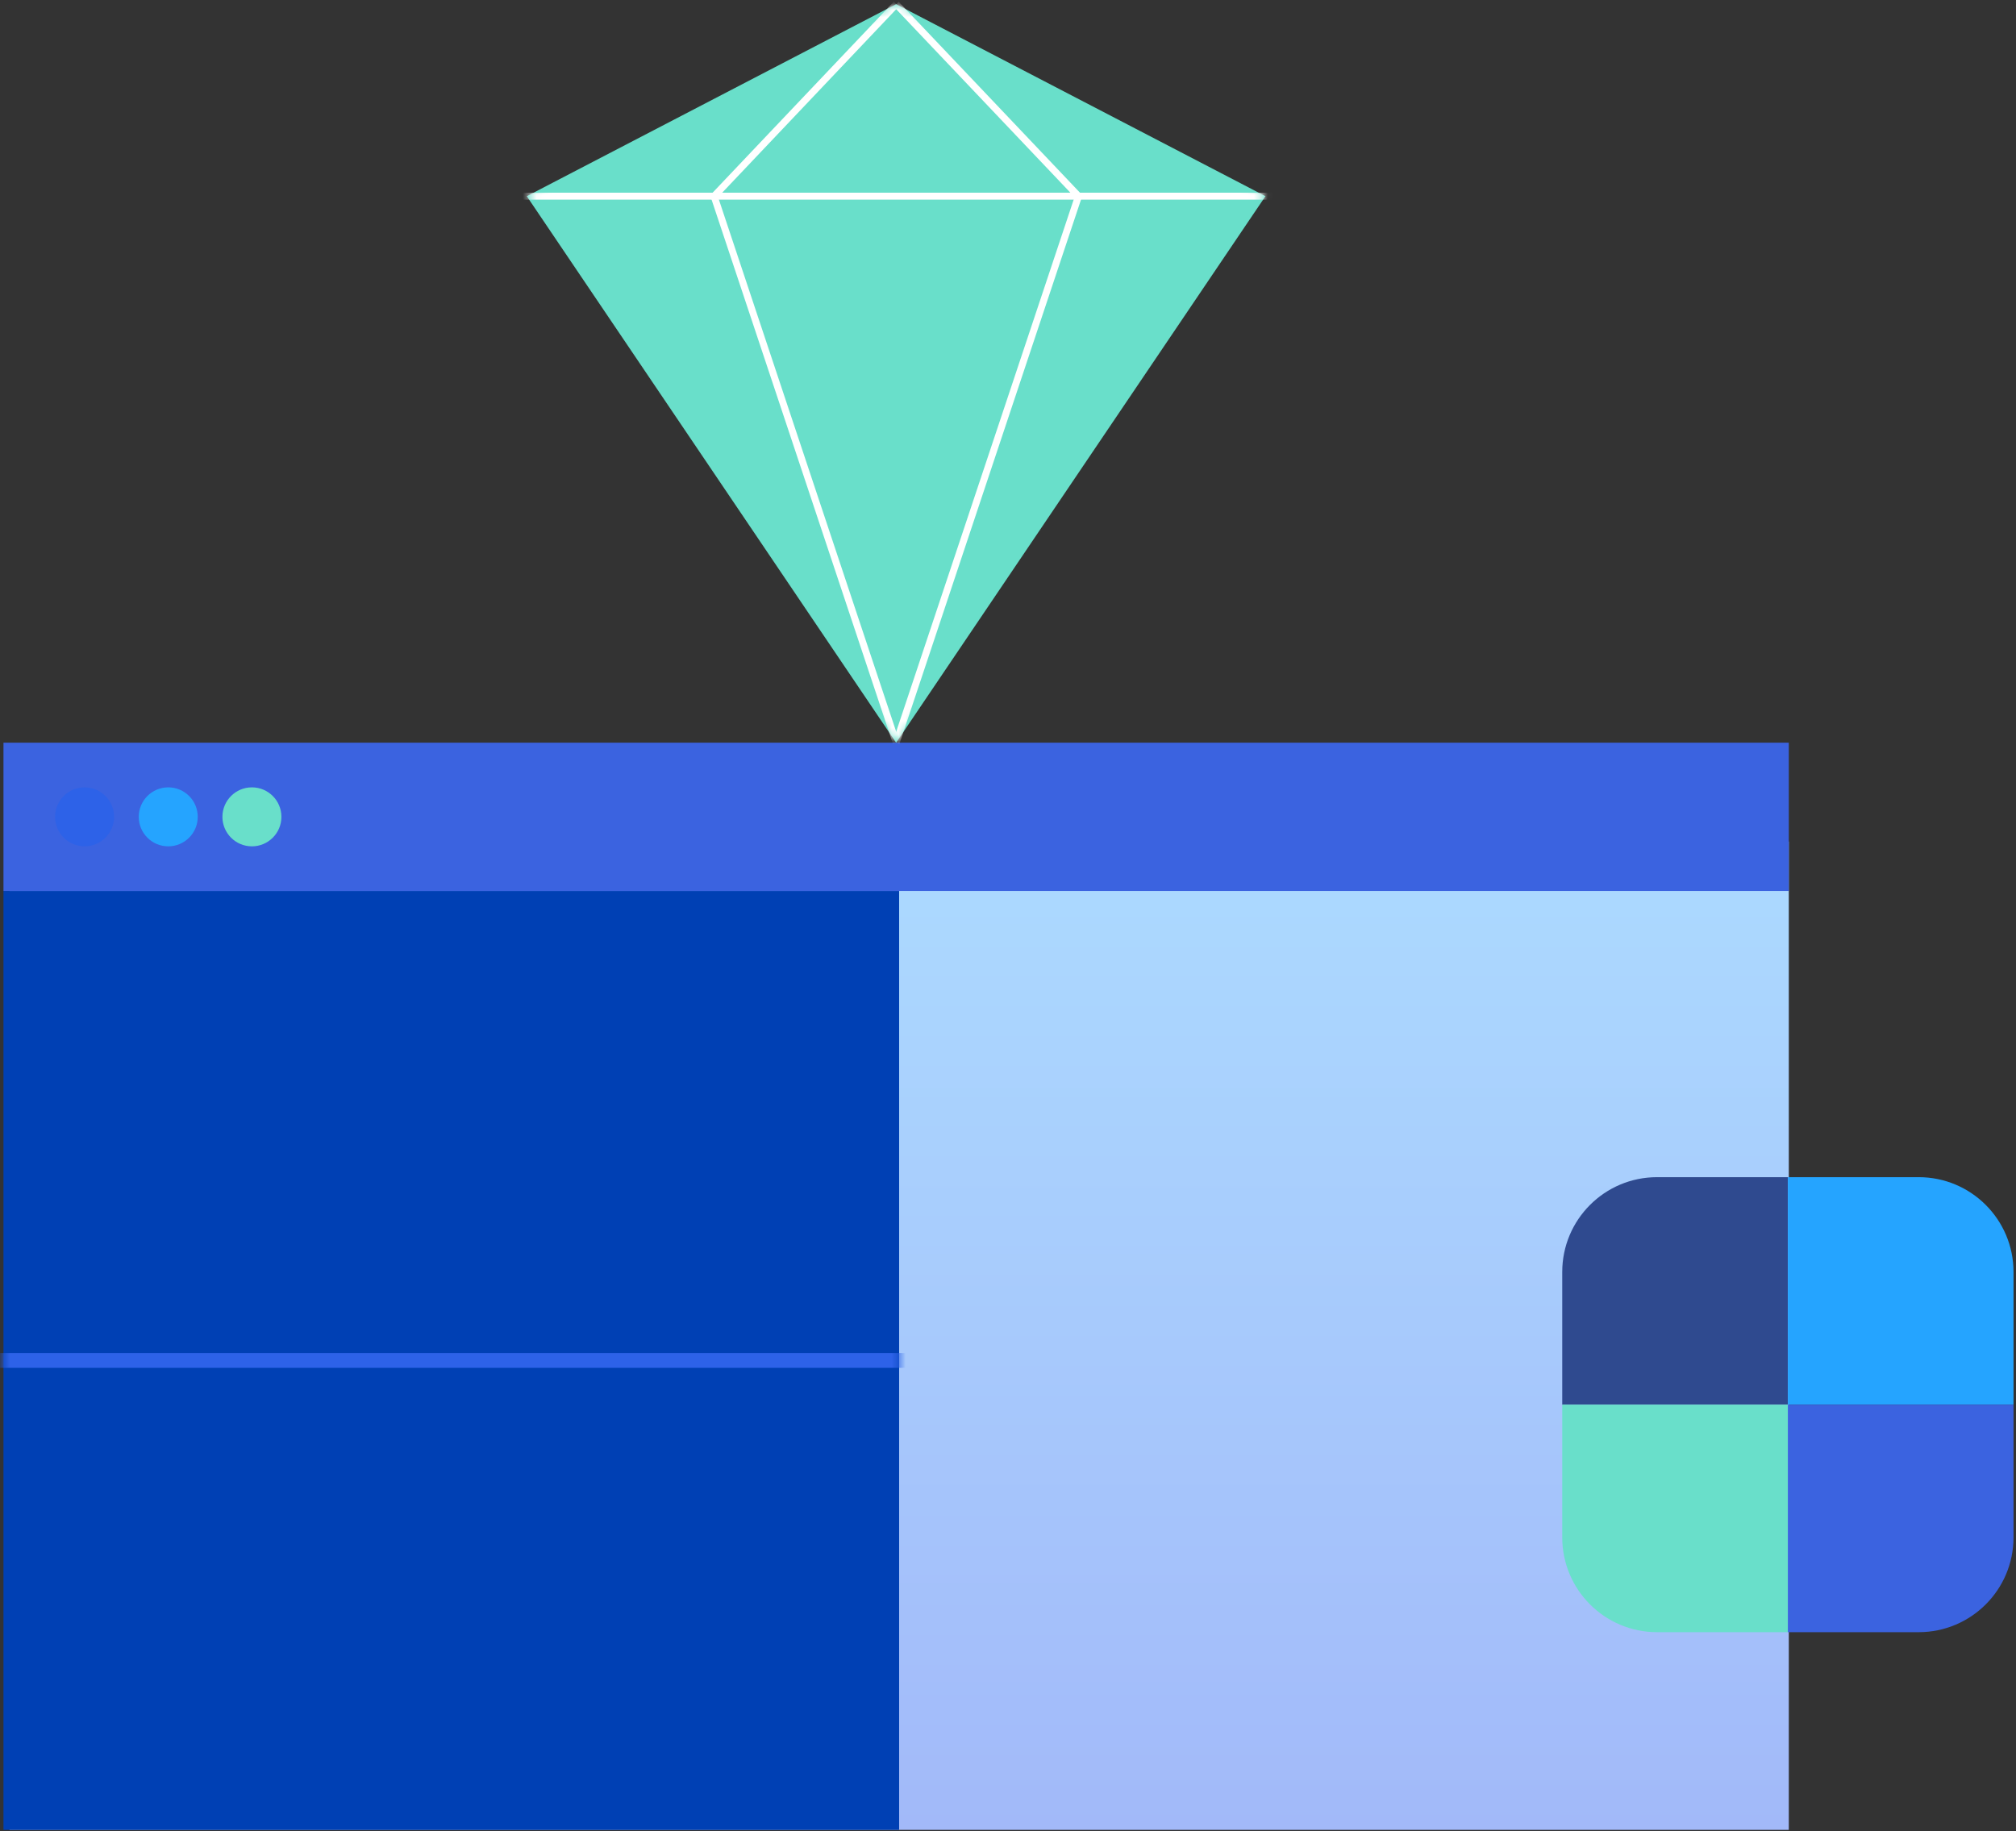 <?xml version="1.0" encoding="UTF-8"?>
<svg xmlns="http://www.w3.org/2000/svg" width="295" height="268" viewBox="0 0 295 268" fill="none">
  <rect x="0" y="0" width="295" height="268" fill="#333333" stroke="none"/>
  <path d="M261.753 123.163H1.383V267.812H261.753V123.163Z" fill="url(#paint0_linear_447_1619)"></path>
  <path d="M131.569 130.396H0.508V267.813H131.569V130.396Z" fill="#0040B4"></path>
  <mask id="mask0_447_1619" style="mask-type:luminance" maskUnits="userSpaceOnUse" x="0" y="130" width="132" height="138">
    <path d="M131.569 130.396H0.508V267.814H131.569V130.396Z" fill="white"></path>
  </mask>
  <g mask="url(#mask0_447_1619)">
    <path d="M-25.172 199.106H157.97" stroke="#2D62E8" stroke-width="2.17" stroke-miterlimit="1.5" stroke-linecap="round" stroke-linejoin="round"></path>
  </g>
  <path d="M261.754 108.697H0.508V130.395H261.754V108.697Z" fill="#3B63E0"></path>
  <path d="M12.378 123.866C14.762 123.866 16.694 121.934 16.694 119.55C16.694 117.166 14.762 115.234 12.378 115.234C9.995 115.234 8.062 117.166 8.062 119.55C8.062 121.934 9.995 123.866 12.378 123.866Z" fill="#2D62E8"></path>
  <path d="M24.621 123.866C27.004 123.866 28.936 121.934 28.936 119.55C28.936 117.166 27.004 115.234 24.621 115.234C22.237 115.234 20.305 117.166 20.305 119.55C20.305 121.934 22.237 123.866 24.621 123.866Z" fill="#25A4FF"></path>
  <path d="M36.863 123.866C39.246 123.866 41.179 121.934 41.179 119.55C41.179 117.166 39.246 115.234 36.863 115.234C34.479 115.234 32.547 117.166 32.547 119.55C32.547 121.934 34.479 123.866 36.863 123.866Z" fill="#69DFCA"></path>
  <path d="M228.602 186.159C228.602 178.497 234.813 172.285 242.475 172.285H261.621V205.582H228.602V186.159Z" fill="#2F4A8F"></path>
  <path d="M261.617 172.285H280.763C288.425 172.285 294.637 178.497 294.637 186.159V205.582H261.617V172.285Z" fill="#25A4FF"></path>
  <path d="M228.602 205.581H261.621V238.878H242.475C234.813 238.878 228.602 232.666 228.602 225.004V205.581Z" fill="#69DFCA"></path>
  <path d="M261.617 205.581H294.637V225.004C294.637 232.666 288.425 238.878 280.763 238.878H261.617V205.581Z" fill="#3B63E0"></path>
  <path fill-rule="evenodd" clip-rule="evenodd" d="M185.172 28.714L131.129 0.613L77.086 28.714L131.129 108.699L185.172 28.714Z" fill="#69DFCA"></path>
  <mask id="mask1_447_1619" style="mask-type:luminance" maskUnits="userSpaceOnUse" x="77" y="0" width="109" height="109">
    <path d="M185.18 28.712L131.137 0.611L77.094 28.712L131.137 108.697L185.18 28.712Z" fill="white"></path>
  </mask>
  <g mask="url(#mask1_447_1619)">
    <path d="M131.14 0.611L104.492 28.712L131.14 108.697" stroke="white" stroke-width="1.018" stroke-miterlimit="2" stroke-linejoin="round"></path>
    <path d="M131.141 108.697L157.816 28.712L131.141 0.611" stroke="white" stroke-width="1.018" stroke-miterlimit="2" stroke-linejoin="round"></path>
    <path d="M65.906 28.71H189.476" stroke="white" stroke-width="1.018" stroke-miterlimit="2" stroke-linejoin="round"></path>
  </g>
  <defs>
    <linearGradient id="paint0_linear_447_1619" x1="131.568" y1="123.163" x2="131.568" y2="267.812" gradientUnits="userSpaceOnUse">
      <stop stop-color="#ACDAFF"></stop>
      <stop offset="1" stop-color="#A2B9F9"></stop>
    </linearGradient>
  </defs>
</svg>
